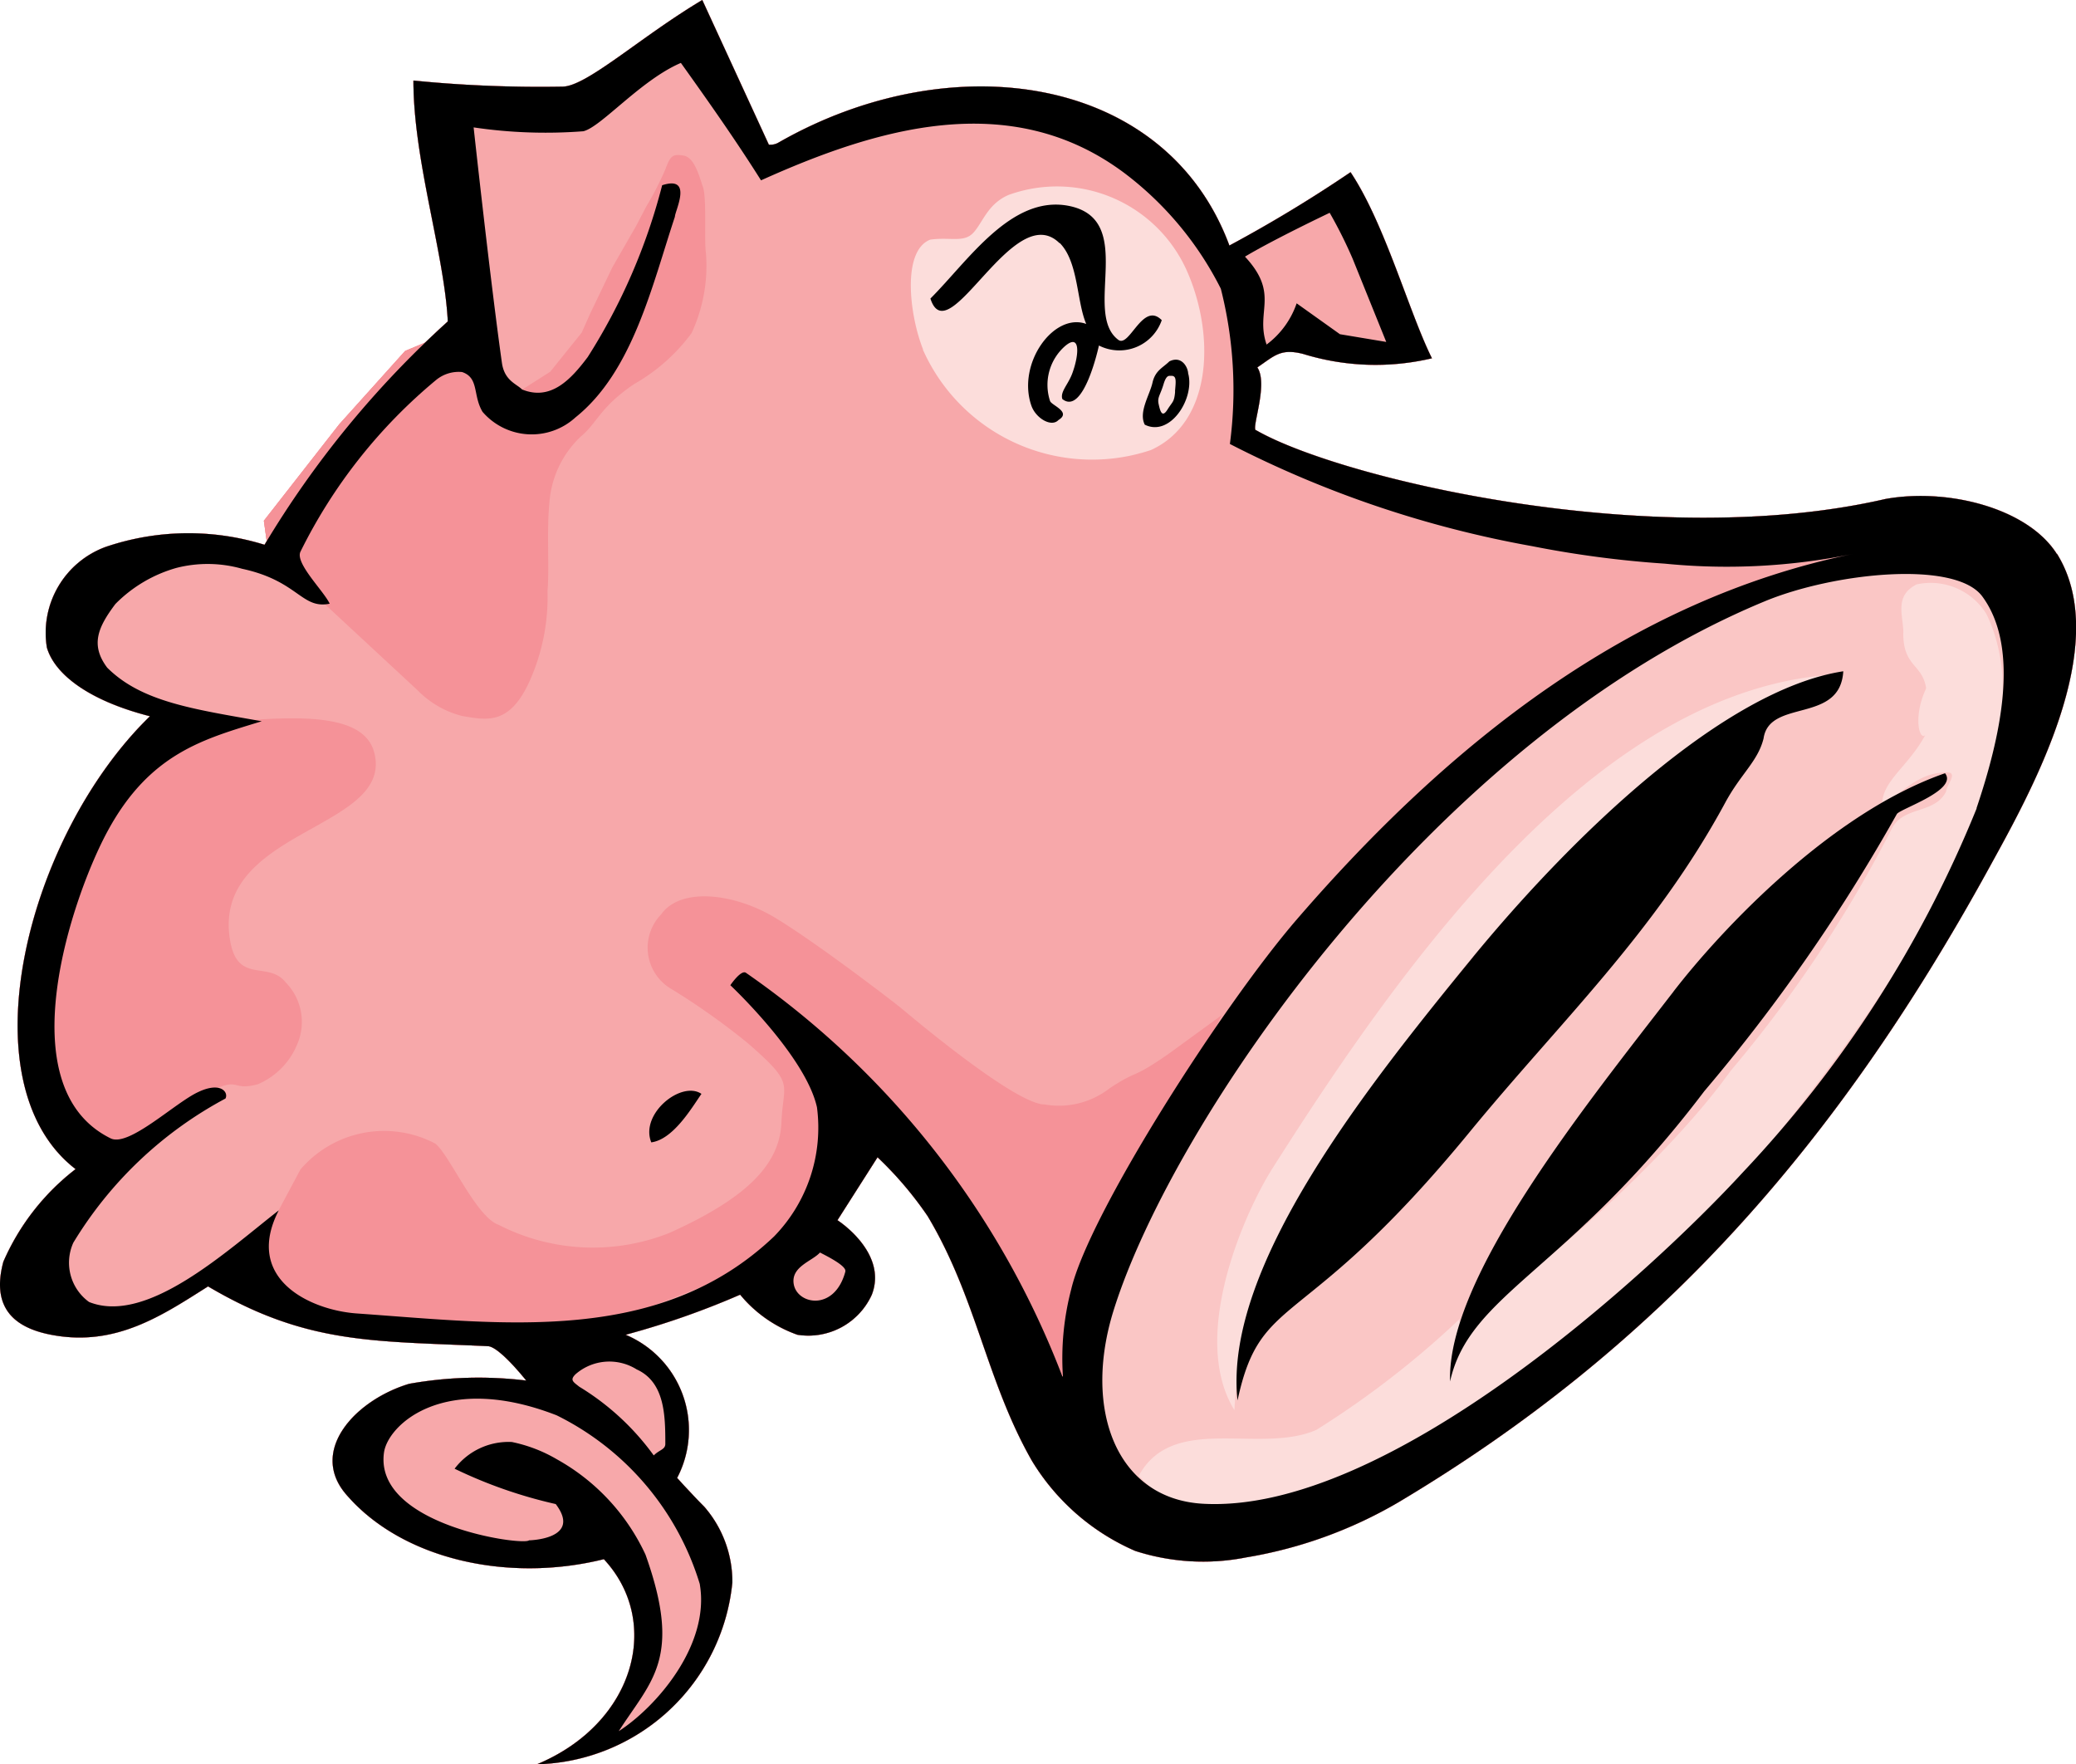 <svg xmlns="http://www.w3.org/2000/svg" width="53.8" height="45.715" viewBox="0 0 53.8 45.715">
  <g id="snort-icon" transform="translate(0 -4.806)">
    <g id="Group_79422" data-name="Group 79422" transform="translate(0 4.806)">
      <path id="Path_191271" data-name="Path 191271" d="M53.307,19.166c-.742-1.187-2.82-1.725-4.452-1.429-6.026,1.39-14.124-.53-16.3-1.782-.149,0,.326-1.184.029-1.629.446-.3.6-.5,1.191-.348a6.357,6.357,0,0,0,3.334.112C36.515,12.9,35.89,10.6,35,9.268a35.484,35.484,0,0,1-3.14,1.9C30.218,6.735,24.664,5.93,20.176,8.5a.421.421,0,0,1-.251.055L18.2,4.806c-1.606.956-3,2.245-3.627,2.245a33.121,33.121,0,0,1-3.859-.158c0,2.077.8,4.47.891,6.242a25.4,25.4,0,0,0-4.75,5.787,6.657,6.657,0,0,0-4.118.056,2.37,2.37,0,0,0-1.522,2.606c.193.668,1.038,1.364,2.671,1.781C.689,26.473-.925,32.881,1.959,35.1A6.1,6.1,0,0,0,.087,37.5c-.345,1.28.391,1.74,1.28,1.9,1.642.3,2.838-.51,4.025-1.261,2.559,1.513,4.294,1.41,7.253,1.549.3.014.992.891.992.891a10.206,10.206,0,0,0-3.033.084c-1.391.417-2.6,1.727-1.642,2.856,1.438,1.688,4.192,2.309,6.687,1.688,1.512,1.623.807,4.257-1.734,5.315a5.223,5.223,0,0,0,5.064-4.711,2.958,2.958,0,0,0-.731-1.967c-.3-.3-.7-.742-.7-.742a2.677,2.677,0,0,0-1.335-3.71,21.309,21.309,0,0,0,2.968-1.039,3.38,3.38,0,0,0,1.484,1.039,1.806,1.806,0,0,0,1.929-1.039c.42-1.093-.891-1.929-.891-1.929l1.039-1.631a9.336,9.336,0,0,1,1.3,1.528c1.268,2.12,1.516,4.258,2.7,6.336a5.842,5.842,0,0,0,2.68,2.337,5.729,5.729,0,0,0,2.867.168,11.537,11.537,0,0,0,3.951-1.429c6.633-3.953,11.28-9.108,15.3-16.424,1.055-1.919,3.247-5.786,1.763-8.16ZM34.458,10.318a11.839,11.839,0,0,1,.594,1.187l.873,2.161-1.2-.2-1.122-.8a2.236,2.236,0,0,1-.779,1.068c-.3-.868.349-1.3-.56-2.278.742-.446,2.193-1.135,2.193-1.135ZM18.135,45.855c.272,1.583-1.138,3.191-2.1,3.809.841-1.312,1.656-1.88.693-4.575a5.45,5.45,0,0,0-2.3-2.472,3.816,3.816,0,0,0-1.163-.446,1.753,1.753,0,0,0-1.484.692,12.144,12.144,0,0,0,2.621.916c.693.916-.693.94-.693.94-.149.148-4.019-.39-3.758-2.274.1-.719,1.558-2.1,4.476-.965a7.216,7.216,0,0,1,3.71,4.377ZM16.5,40.29c.727.331.742,1.188.742,1.929,0,.149-.149.149-.3.3a6.619,6.619,0,0,0-1.929-1.78c-.164-.13-.247-.174-.1-.322A1.333,1.333,0,0,1,16.5,40.29Zm5.408-2.537c-.277,1.037-1.24.861-1.337.334-.084-.461.479-.6.679-.826.161.084.7.349.656.492Zm5.624,2.72A22.492,22.492,0,0,0,19.327,30.01c-.129-.076-.4.325-.4.325s1.948,1.827,2.245,3.163a4.04,4.04,0,0,1-1.113,3.348c-2.968,2.821-6.993,2.263-10.813,1.994-1.194-.084-2.94-.889-2.022-2.671-1.337,1.038-3.413,2.976-4.916,2.374A1.257,1.257,0,0,1,1.9,37.007a10.263,10.263,0,0,1,3.943-3.736c.084-.161-.122-.446-.706-.168-.6.277-1.8,1.433-2.27,1.2-2.707-1.332-.973-6.308-.084-7.95,1.1-2.04,2.514-2.4,4-2.858-1.766-.314-3.115-.5-4.005-1.389-.446-.594-.233-1.057.213-1.65a3.594,3.594,0,0,1,1.583-.935,3.267,3.267,0,0,1,1.7.023c1.458.314,1.537,1.054,2.27.905-.155-.332-.9-1.048-.758-1.347a13.6,13.6,0,0,1,3.511-4.446.921.921,0,0,1,.677-.21c.446.149.274.6.531,1.031a1.681,1.681,0,0,0,2.408.145c1.484-1.187,1.984-3.413,2.577-5.2,0-.149.483-1.079-.33-.816a15.424,15.424,0,0,1-1.929,4.452c-.446.594-.961,1.138-1.7.841-.149-.149-.459-.23-.524-.692-.3-2.127-.733-6.1-.733-6.1a12.73,12.73,0,0,0,2.842.1c.459-.105,1.49-1.327,2.529-1.771.742,1.038,1.433,2.021,2.077,3.043,2.968-1.337,6.454-2.411,9.422-.185a8.587,8.587,0,0,1,2.494,2.993,10.66,10.66,0,0,1,.235,4.023A27.82,27.82,0,0,0,39.7,18.957a27.007,27.007,0,0,0,3.442.454,16.262,16.262,0,0,0,4.87-.25c-5.783,1.188-10.458,4.906-14.381,9.441-1.929,2.224-5.416,7.667-5.871,9.616a7.049,7.049,0,0,0-.214,2.253ZM51.226,25.751a30.26,30.26,0,0,1-6.048,9.42c-2.4,2.61-9.206,8.866-14,8.6-2.242-.124-3.124-2.44-2.317-5.016,1.533-4.9,8.285-14.812,16.87-18.367,1.782-.74,4.935-1.076,5.639-.13,1.009,1.365.451,3.712-.148,5.49Z" transform="translate(0 -4.806)" fill="#f7a8aa"/>
      <path id="Path_191272" data-name="Path 191272" d="M53.307,19.166c-.742-1.187-2.82-1.725-4.452-1.429-6.026,1.39-14.124-.53-16.3-1.782-.149,0,.326-1.184.029-1.629.446-.3.6-.5,1.191-.348a6.357,6.357,0,0,0,3.334.112C36.515,12.9,35.89,10.6,35,9.268a35.484,35.484,0,0,1-3.14,1.9C30.218,6.735,24.664,5.93,20.176,8.5a.421.421,0,0,1-.251.055L18.2,4.806c-1.606.956-3,2.245-3.627,2.245a33.121,33.121,0,0,1-3.859-.158c0,2.077.8,4.47.891,6.242a25.4,25.4,0,0,0-4.75,5.787,6.657,6.657,0,0,0-4.118.056,2.37,2.37,0,0,0-1.522,2.606c.193.668,1.038,1.364,2.671,1.781C.689,26.473-.925,32.881,1.959,35.1A6.1,6.1,0,0,0,.087,37.5c-.345,1.28.391,1.74,1.28,1.9,1.642.3,2.838-.51,4.025-1.261,2.559,1.513,4.294,1.41,7.253,1.549.3.014.992.891.992.891a10.206,10.206,0,0,0-3.033.084c-1.391.417-2.6,1.727-1.642,2.856,1.438,1.688,4.192,2.309,6.687,1.688,1.512,1.623.807,4.257-1.734,5.315a5.223,5.223,0,0,0,5.064-4.711,2.958,2.958,0,0,0-.731-1.967c-.3-.3-.7-.742-.7-.742a2.677,2.677,0,0,0-1.335-3.71,21.309,21.309,0,0,0,2.968-1.039,3.38,3.38,0,0,0,1.484,1.039,1.806,1.806,0,0,0,1.929-1.039c.42-1.093-.891-1.929-.891-1.929l1.039-1.631a9.336,9.336,0,0,1,1.3,1.528c1.268,2.12,1.516,4.258,2.7,6.336a5.842,5.842,0,0,0,2.68,2.337,5.729,5.729,0,0,0,2.867.168,11.537,11.537,0,0,0,3.951-1.429c6.633-3.953,11.28-9.108,15.3-16.424,1.055-1.919,3.247-5.784,1.763-8.159Zm-2.077,6.585a30.26,30.26,0,0,1-6.048,9.42c-2.4,2.61-9.206,8.866-14,8.6-2.242-.124-3.124-2.44-2.317-5.016,1.533-4.9,8.285-14.812,16.87-18.367,1.782-.74,4.935-1.076,5.639-.13,1.009,1.365.451,3.712-.148,5.49Z" transform="translate(0 -4.806)" fill="#f7a8aa"/>
    </g>
    <g id="Group_79423" data-name="Group 79423" transform="translate(23.604 9.612)">
      <path id="Path_191273" data-name="Path 191273" d="M28.394,14.775c-.349-.872-.561-2.551.182-2.848.515-.073.864.084,1.111-.17s.37-.754.925-.99a3.685,3.685,0,0,1,4.6,1.929c.742,1.633.715,3.943-.916,4.683a4.8,4.8,0,0,1-5.91-2.606Z" transform="translate(-28.075 -10.523)" fill="#fcdddb"/>
      <path id="Path_191274" data-name="Path 191274" d="M54.916,24.072c0-.446-.247-.964.346-1.261a1.7,1.7,0,0,1,1.806.767c1.9,3.908-2.993,10.583-6.06,14.267a31.815,31.815,0,0,1-10.736,8.187c-1.633.594-3.834,1.36-5.17-.124.891-1.631,3.128-.546,4.6-1.187a23.7,23.7,0,0,0,3.716-2.875c-.3.594,4.792-3.308,7.018-6.425a32.96,32.96,0,0,0,4.18-6.28c.3-.594,1.113-.37,1.409-.964,0-.149.322-.494.025-.494-.742,0-1.064.471-1.681.815,0-.594.693-.989,1.113-1.781-.149.149-.322-.471.025-1.212-.1-.643-.594-.544-.594-1.434Z" transform="translate(-29.194 -12.475)" fill="#fcdddb"/>
      <path id="Path_191275" data-name="Path 191275" d="M48.107,28.78a42.068,42.068,0,0,0-9.13,11.911,10.473,10.473,0,0,0-1.012,3.964c-1.187-1.929.3-5.187.985-6.263,3.527-5.566,8.582-12.587,14.793-12.81a15.16,15.16,0,0,0-5.635,3.2Z" transform="translate(-29.579 -12.921)" fill="#fcdddb"/>
    </g>
    <g id="Group_79424" data-name="Group 79424" transform="translate(0.914 8.826)">
      <path id="Path_191276" data-name="Path 191276" d="M9.013,39.512a2.851,2.851,0,0,1,3.495-.673c.378.3,1.053,1.9,1.643,2.106a5.356,5.356,0,0,0,4.422.21c2.064-.926,2.864-1.811,2.906-2.864s.378-.969-.884-2.064A18.105,18.105,0,0,0,18.572,34.8a1.24,1.24,0,0,1-.21-1.9c.506-.716,1.9-.546,2.948.084s3.032,2.147,3.285,2.357,2.948,2.485,3.706,2.485a2.138,2.138,0,0,0,1.684-.42c.757-.5.546-.21,1.516-.884l1.39-1.011-1.979,3.918-1.559,4.212-.5,1.77-1.769-2.528-.842-2.021L24.721,39.6l-.969-.969-.842.926L21.6,41.7l-5.3,2.063-3.664-.084-3.2-.294L7.708,41.958" transform="translate(-2.142 -13.227)" fill="#f59298"/>
      <path id="Path_191277" data-name="Path 191277" d="M9.884,27.884c.432,1.972-4.254,1.94-3.745,4.838.2,1.118.99.5,1.438,1.068a1.462,1.462,0,0,1,.288,1.628,1.906,1.906,0,0,1-1.011,1.011c-.614.165-.5-.126-1.011.084a2.121,2.121,0,0,0-.757.5l-1.433.926-.631.462-1.306-.969-.631-1.559.252-3.032.673-2.315,1.221-2.105,1.18-1.137,1.6-.21a12.163,12.163,0,0,1,1.643-.126c1.373-.015,2.085.267,2.228.931Z" transform="translate(-1.087 -12.354)" fill="#f59298"/>
      <path id="Path_191278" data-name="Path 191278" d="M8.68,20.264l3.439,3.191a2.46,2.46,0,0,0,1.163.668c.619.1,1.211.248,1.732-.891a5.318,5.318,0,0,0,.471-2.349c.05-.568-.025-1.583.05-2.3a2.608,2.608,0,0,1,.816-1.707c.42-.346.5-.767,1.385-1.36A4.78,4.78,0,0,0,19.218,14.2a4.136,4.136,0,0,0,.372-2.077c-.049-.321.025-1.41-.076-1.707s-.223-.767-.5-.816-.346,0-.471.346a7.759,7.759,0,0,1-.494.964l-.272.52L17.163,12.5l-.569,1.187-.223.5-.816,1.014-.742.471-.767.149-.816-1.286-.717-.173-.718.3-1.707,1.9-1.954,2.5.1.717" transform="translate(-2.21 -9.588)" fill="#f59298"/>
    </g>
    <g id="Group_79425" data-name="Group 79425" transform="translate(0 4.806)">
      <path id="Path_191279" data-name="Path 191279" d="M53.307,19.166c-.742-1.187-2.82-1.725-4.452-1.429-6.026,1.39-14.124-.53-16.3-1.782-.149,0,.326-1.184.029-1.629.446-.3.6-.5,1.191-.348a6.357,6.357,0,0,0,3.334.112C36.515,12.9,35.89,10.6,35,9.268a35.484,35.484,0,0,1-3.14,1.9C30.218,6.735,24.664,5.93,20.176,8.5a.421.421,0,0,1-.251.055L18.2,4.806c-1.606.956-3,2.245-3.627,2.245a33.121,33.121,0,0,1-3.859-.158c0,2.077.8,4.47.891,6.242a25.4,25.4,0,0,0-4.75,5.787,6.657,6.657,0,0,0-4.118.056,2.37,2.37,0,0,0-1.522,2.606c.193.668,1.038,1.364,2.671,1.781C.689,26.473-.925,32.881,1.959,35.1A6.1,6.1,0,0,0,.087,37.5c-.345,1.28.391,1.74,1.28,1.9,1.642.3,2.838-.51,4.025-1.261,2.559,1.513,4.294,1.41,7.253,1.549.3.014.992.891.992.891a10.206,10.206,0,0,0-3.033.084c-1.391.417-2.6,1.727-1.642,2.856,1.438,1.688,4.192,2.309,6.687,1.688,1.512,1.623.807,4.257-1.734,5.315a5.223,5.223,0,0,0,5.064-4.711,2.958,2.958,0,0,0-.731-1.967c-.3-.3-.7-.742-.7-.742a2.677,2.677,0,0,0-1.335-3.71,21.309,21.309,0,0,0,2.968-1.039,3.38,3.38,0,0,0,1.484,1.039,1.806,1.806,0,0,0,1.929-1.039c.42-1.093-.891-1.929-.891-1.929l1.039-1.631a9.336,9.336,0,0,1,1.3,1.528c1.268,2.12,1.516,4.258,2.7,6.336a5.842,5.842,0,0,0,2.68,2.337,5.729,5.729,0,0,0,2.867.168,11.537,11.537,0,0,0,3.951-1.429c6.633-3.953,11.28-9.108,15.3-16.424,1.055-1.919,3.247-5.786,1.763-8.16ZM34.458,10.318a11.839,11.839,0,0,1,.594,1.187l.873,2.161-1.2-.2-1.122-.8a2.236,2.236,0,0,1-.779,1.068c-.3-.868.349-1.3-.56-2.278.742-.446,2.193-1.135,2.193-1.135ZM18.135,45.855c.272,1.583-1.138,3.191-2.1,3.809.841-1.312,1.656-1.88.693-4.575a5.45,5.45,0,0,0-2.3-2.472,3.816,3.816,0,0,0-1.163-.446,1.753,1.753,0,0,0-1.484.692,12.144,12.144,0,0,0,2.621.916c.693.916-.693.94-.693.94-.149.148-4.019-.39-3.758-2.274.1-.719,1.558-2.1,4.476-.965a7.216,7.216,0,0,1,3.71,4.377ZM16.5,40.29c.727.331.742,1.188.742,1.929,0,.149-.149.149-.3.3a6.619,6.619,0,0,0-1.929-1.78c-.164-.13-.247-.174-.1-.322A1.333,1.333,0,0,1,16.5,40.29Zm5.408-2.537c-.277,1.037-1.24.861-1.337.334-.084-.461.479-.6.679-.826.161.084.7.349.656.492Zm5.624,2.72A22.492,22.492,0,0,0,19.327,30.01c-.129-.076-.4.325-.4.325s1.948,1.827,2.245,3.163a4.04,4.04,0,0,1-1.113,3.348c-2.968,2.821-6.993,2.263-10.813,1.994-1.194-.084-2.94-.889-2.022-2.671-1.337,1.038-3.413,2.976-4.916,2.374A1.257,1.257,0,0,1,1.9,37.007a10.263,10.263,0,0,1,3.943-3.736c.084-.161-.122-.446-.706-.168-.6.277-1.8,1.433-2.27,1.2-2.707-1.332-.973-6.308-.084-7.95,1.1-2.04,2.514-2.4,4-2.858-1.766-.314-3.115-.5-4.005-1.389-.446-.594-.233-1.057.213-1.65a3.594,3.594,0,0,1,1.583-.935,3.267,3.267,0,0,1,1.7.023c1.458.314,1.537,1.054,2.27.905-.155-.332-.9-1.048-.758-1.347a13.6,13.6,0,0,1,3.511-4.446.921.921,0,0,1,.677-.21c.446.149.274.6.531,1.031a1.681,1.681,0,0,0,2.408.145c1.484-1.187,1.984-3.413,2.577-5.2,0-.149.483-1.079-.33-.816a15.424,15.424,0,0,1-1.929,4.452c-.446.594-.961,1.138-1.7.841-.149-.149-.459-.23-.524-.692-.3-2.127-.733-6.1-.733-6.1a12.73,12.73,0,0,0,2.842.1c.459-.105,1.49-1.327,2.529-1.771.742,1.038,1.433,2.021,2.077,3.043,2.968-1.337,6.454-2.411,9.422-.185a8.587,8.587,0,0,1,2.494,2.993,10.66,10.66,0,0,1,.235,4.023A27.82,27.82,0,0,0,39.7,18.957a27.007,27.007,0,0,0,3.442.454,16.262,16.262,0,0,0,4.87-.25c-5.783,1.188-10.458,4.906-14.381,9.441-1.929,2.224-5.416,7.667-5.871,9.616a7.049,7.049,0,0,0-.214,2.253ZM51.226,25.751a30.26,30.26,0,0,1-6.048,9.42c-2.4,2.61-9.206,8.866-14,8.6-2.242-.124-3.124-2.44-2.317-5.016,1.533-4.9,8.285-14.812,16.87-18.367,1.782-.74,4.935-1.076,5.639-.13,1.009,1.365.451,3.712-.148,5.49Z" transform="translate(0 -4.806)" fill="#f7a8aa"/>
      <path id="Path_191280" data-name="Path 191280" d="M53.307,19.166c-.742-1.187-2.82-1.725-4.452-1.429-6.026,1.39-14.124-.53-16.3-1.782-.149,0,.326-1.184.029-1.629.446-.3.6-.5,1.191-.348a6.357,6.357,0,0,0,3.334.112C36.515,12.9,35.89,10.6,35,9.268a35.484,35.484,0,0,1-3.14,1.9C30.218,6.735,24.664,5.93,20.176,8.5a.421.421,0,0,1-.251.055L18.2,4.806c-1.606.956-3,2.245-3.627,2.245a33.121,33.121,0,0,1-3.859-.158c0,2.077.8,4.47.891,6.242a25.4,25.4,0,0,0-4.75,5.787,6.657,6.657,0,0,0-4.118.056,2.37,2.37,0,0,0-1.522,2.606c.193.668,1.038,1.364,2.671,1.781C.689,26.473-.925,32.881,1.959,35.1A6.1,6.1,0,0,0,.087,37.5c-.345,1.28.391,1.74,1.28,1.9,1.642.3,2.838-.51,4.025-1.261,2.559,1.513,4.294,1.41,7.253,1.549.3.014.992.891.992.891a10.206,10.206,0,0,0-3.033.084c-1.391.417-2.6,1.727-1.642,2.856,1.438,1.688,4.192,2.309,6.687,1.688,1.512,1.623.807,4.257-1.734,5.315a5.223,5.223,0,0,0,5.064-4.711,2.958,2.958,0,0,0-.731-1.967c-.3-.3-.7-.742-.7-.742a2.677,2.677,0,0,0-1.335-3.71,21.309,21.309,0,0,0,2.968-1.039,3.38,3.38,0,0,0,1.484,1.039,1.806,1.806,0,0,0,1.929-1.039c.42-1.093-.891-1.929-.891-1.929l1.039-1.631a9.336,9.336,0,0,1,1.3,1.528c1.268,2.12,1.516,4.258,2.7,6.336a5.842,5.842,0,0,0,2.68,2.337,5.729,5.729,0,0,0,2.867.168,11.537,11.537,0,0,0,3.951-1.429c6.633-3.953,11.28-9.108,15.3-16.424,1.055-1.919,3.247-5.784,1.763-8.159Zm-2.077,6.585a30.26,30.26,0,0,1-6.048,9.42c-2.4,2.61-9.206,8.866-14,8.6-2.242-.124-3.124-2.44-2.317-5.016,1.533-4.9,8.285-14.812,16.87-18.367,1.782-.74,4.935-1.076,5.639-.13,1.009,1.365.451,3.712-.148,5.49Z" transform="translate(0 -4.806)" fill="#f7a8aa"/>
    </g>
    <g id="Group_79426" data-name="Group 79426" transform="translate(23.604 9.612)">
      <path id="Path_191281" data-name="Path 191281" d="M28.394,14.775c-.349-.872-.561-2.551.182-2.848.515-.073.864.084,1.111-.17s.37-.754.925-.99a3.685,3.685,0,0,1,4.6,1.929c.742,1.633.715,3.943-.916,4.683a4.8,4.8,0,0,1-5.91-2.606Z" transform="translate(-28.075 -10.523)" fill="#fcdddb"/>
      <path id="Path_191282" data-name="Path 191282" d="M54.916,24.072c0-.446-.247-.964.346-1.261a1.7,1.7,0,0,1,1.806.767c1.9,3.908-2.993,10.583-6.06,14.267a31.815,31.815,0,0,1-10.736,8.187c-1.633.594-3.834,1.36-5.17-.124.891-1.631,3.128-.546,4.6-1.187a23.7,23.7,0,0,0,3.716-2.875c-.3.594,4.792-3.308,7.018-6.425a32.96,32.96,0,0,0,4.18-6.28c.3-.594,1.113-.37,1.409-.964,0-.149.322-.494.025-.494-.742,0-1.064.471-1.681.815,0-.594.693-.989,1.113-1.781-.149.149-.322-.471.025-1.212-.1-.643-.594-.544-.594-1.434Z" transform="translate(-29.194 -12.475)" fill="#fcdddb"/>
      <path id="Path_191283" data-name="Path 191283" d="M48.107,28.78a42.068,42.068,0,0,0-9.13,11.911,10.473,10.473,0,0,0-1.012,3.964c-1.187-1.929.3-5.187.985-6.263,3.527-5.566,8.582-12.587,14.793-12.81a15.16,15.16,0,0,0-5.635,3.2Z" transform="translate(-29.579 -12.921)" fill="#fcdddb"/>
    </g>
    <g id="Group_79427" data-name="Group 79427" transform="translate(0.914 8.826)">
      <path id="Path_191284" data-name="Path 191284" d="M9.013,39.512a2.851,2.851,0,0,1,3.495-.673c.378.3,1.053,1.9,1.643,2.106a5.356,5.356,0,0,0,4.422.21c2.064-.926,2.864-1.811,2.906-2.864s.378-.969-.884-2.064A18.105,18.105,0,0,0,18.572,34.8a1.24,1.24,0,0,1-.21-1.9c.506-.716,1.9-.546,2.948.084s3.032,2.147,3.285,2.357,2.948,2.485,3.706,2.485a2.138,2.138,0,0,0,1.684-.42c.757-.5.546-.21,1.516-.884l1.39-1.011-1.979,3.918-1.559,4.212-.5,1.77-1.769-2.528-.842-2.021L24.721,39.6l-.969-.969-.842.926L21.6,41.7l-5.3,2.063-3.664-.084-3.2-.294L7.708,41.958" transform="translate(-2.142 -13.227)" fill="#f59298"/>
      <path id="Path_191285" data-name="Path 191285" d="M9.884,27.884c.432,1.972-4.254,1.94-3.745,4.838.2,1.118.99.5,1.438,1.068a1.462,1.462,0,0,1,.288,1.628,1.906,1.906,0,0,1-1.011,1.011c-.614.165-.5-.126-1.011.084a2.121,2.121,0,0,0-.757.5l-1.433.926-.631.462-1.306-.969-.631-1.559.252-3.032.673-2.315,1.221-2.105,1.18-1.137,1.6-.21a12.163,12.163,0,0,1,1.643-.126c1.373-.015,2.085.267,2.228.931Z" transform="translate(-1.087 -12.354)" fill="#f59298"/>
      <path id="Path_191286" data-name="Path 191286" d="M8.68,20.264l3.439,3.191a2.46,2.46,0,0,0,1.163.668c.619.1,1.211.248,1.732-.891a5.318,5.318,0,0,0,.471-2.349c.05-.568-.025-1.583.05-2.3a2.608,2.608,0,0,1,.816-1.707c.42-.346.5-.767,1.385-1.36A4.78,4.78,0,0,0,19.218,14.2a4.136,4.136,0,0,0,.372-2.077c-.049-.321.025-1.41-.076-1.707s-.223-.767-.5-.816-.346,0-.471.346a7.759,7.759,0,0,1-.494.964l-.272.52L17.163,12.5l-.569,1.187-.223.5-.816,1.014-.742.471-.767.149-.816-1.286-.717-.173-.718.3-1.707,1.9-1.954,2.5.1.717" transform="translate(-2.21 -9.588)" fill="#f59298"/>
    </g>
    <g id="Group_79428" data-name="Group 79428" transform="translate(0 4.806)">
      <path id="Path_191287" data-name="Path 191287" d="M53.307,19.166c-.742-1.187-2.82-1.725-4.452-1.429-6.026,1.39-14.124-.53-16.3-1.782-.149,0,.326-1.184.029-1.629.446-.3.6-.5,1.191-.348a6.357,6.357,0,0,0,3.334.112C36.515,12.9,35.89,10.6,35,9.268a35.484,35.484,0,0,1-3.14,1.9C30.218,6.735,24.664,5.93,20.176,8.5a.421.421,0,0,1-.251.055L18.2,4.806c-1.606.956-3,2.245-3.627,2.245a33.121,33.121,0,0,1-3.859-.158c0,2.077.8,4.47.891,6.242a25.4,25.4,0,0,0-4.75,5.787,6.657,6.657,0,0,0-4.118.056,2.37,2.37,0,0,0-1.522,2.606c.193.668,1.038,1.364,2.671,1.781C.689,26.473-.925,32.881,1.959,35.1A6.1,6.1,0,0,0,.087,37.5c-.345,1.28.391,1.74,1.28,1.9,1.642.3,2.838-.51,4.025-1.261,2.559,1.513,4.294,1.41,7.253,1.549.3.014.992.891.992.891a10.206,10.206,0,0,0-3.033.084c-1.391.417-2.6,1.727-1.642,2.856,1.438,1.688,4.192,2.309,6.687,1.688,1.512,1.623.807,4.257-1.734,5.315a5.223,5.223,0,0,0,5.064-4.711,2.958,2.958,0,0,0-.731-1.967c-.3-.3-.7-.742-.7-.742a2.677,2.677,0,0,0-1.335-3.71,21.309,21.309,0,0,0,2.968-1.039,3.38,3.38,0,0,0,1.484,1.039,1.806,1.806,0,0,0,1.929-1.039c.42-1.093-.891-1.929-.891-1.929l1.039-1.631a9.336,9.336,0,0,1,1.3,1.528c1.268,2.12,1.516,4.258,2.7,6.336a5.842,5.842,0,0,0,2.68,2.337,5.729,5.729,0,0,0,2.867.168,11.537,11.537,0,0,0,3.951-1.429c6.633-3.953,11.28-9.108,15.3-16.424,1.055-1.919,3.247-5.786,1.763-8.16ZM34.458,10.318a11.839,11.839,0,0,1,.594,1.187l.873,2.161-1.2-.2-1.122-.8a2.236,2.236,0,0,1-.779,1.068c-.3-.868.349-1.3-.56-2.278.742-.446,2.193-1.135,2.193-1.135ZM18.135,45.855c.272,1.583-1.138,3.191-2.1,3.809.841-1.312,1.656-1.88.693-4.575a5.45,5.45,0,0,0-2.3-2.472,3.816,3.816,0,0,0-1.163-.446,1.753,1.753,0,0,0-1.484.692,12.144,12.144,0,0,0,2.621.916c.693.916-.693.94-.693.94-.149.148-4.019-.39-3.758-2.274.1-.719,1.558-2.1,4.476-.965a7.216,7.216,0,0,1,3.71,4.377ZM16.5,40.29c.727.331.742,1.188.742,1.929,0,.149-.149.149-.3.3a6.619,6.619,0,0,0-1.929-1.78c-.164-.13-.247-.174-.1-.322A1.333,1.333,0,0,1,16.5,40.29Zm5.408-2.537c-.277,1.037-1.24.861-1.337.334-.084-.461.479-.6.679-.826.161.084.7.349.656.492Zm5.624,2.72A22.492,22.492,0,0,0,19.327,30.01c-.129-.076-.4.325-.4.325s1.948,1.827,2.245,3.163a4.04,4.04,0,0,1-1.113,3.348c-2.968,2.821-6.993,2.263-10.813,1.994-1.194-.084-2.94-.889-2.022-2.671-1.337,1.038-3.413,2.976-4.916,2.374A1.257,1.257,0,0,1,1.9,37.007a10.263,10.263,0,0,1,3.943-3.736c.084-.161-.122-.446-.706-.168-.6.277-1.8,1.433-2.27,1.2-2.707-1.332-.973-6.308-.084-7.95,1.1-2.04,2.514-2.4,4-2.858-1.766-.314-3.115-.5-4.005-1.389-.446-.594-.233-1.057.213-1.65a3.594,3.594,0,0,1,1.583-.935,3.267,3.267,0,0,1,1.7.023c1.458.314,1.537,1.054,2.27.905-.155-.332-.9-1.048-.758-1.347a13.6,13.6,0,0,1,3.511-4.446.921.921,0,0,1,.677-.21c.446.149.274.6.531,1.031a1.681,1.681,0,0,0,2.408.145c1.484-1.187,1.984-3.413,2.577-5.2,0-.149.483-1.079-.33-.816a15.424,15.424,0,0,1-1.929,4.452c-.446.594-.961,1.138-1.7.841-.149-.149-.459-.23-.524-.692-.3-2.127-.733-6.1-.733-6.1a12.73,12.73,0,0,0,2.842.1c.459-.105,1.49-1.327,2.529-1.771.742,1.038,1.433,2.021,2.077,3.043,2.968-1.337,6.454-2.411,9.422-.185a8.587,8.587,0,0,1,2.494,2.993,10.66,10.66,0,0,1,.235,4.023A27.82,27.82,0,0,0,39.7,18.957a27.007,27.007,0,0,0,3.442.454,16.262,16.262,0,0,0,4.87-.25c-5.783,1.188-10.458,4.906-14.381,9.441-1.929,2.224-5.416,7.667-5.871,9.616a7.049,7.049,0,0,0-.214,2.253ZM51.226,25.751a30.26,30.26,0,0,1-6.048,9.42c-2.4,2.61-9.206,8.866-14,8.6-2.242-.124-3.124-2.44-2.317-5.016,1.533-4.9,8.285-14.812,16.87-18.367,1.782-.74,4.935-1.076,5.639-.13,1.009,1.365.451,3.712-.148,5.49Z" transform="translate(0 -4.806)" fill="#f7a8aa"/>
      <path id="Path_191288" data-name="Path 191288" d="M53.307,19.166c-.742-1.187-2.82-1.725-4.452-1.429-6.026,1.39-14.124-.53-16.3-1.782-.149,0,.326-1.184.029-1.629.446-.3.6-.5,1.191-.348a6.357,6.357,0,0,0,3.334.112C36.515,12.9,35.89,10.6,35,9.268a35.484,35.484,0,0,1-3.14,1.9C30.218,6.735,24.664,5.93,20.176,8.5a.421.421,0,0,1-.251.055L18.2,4.806c-1.606.956-3,2.245-3.627,2.245a33.121,33.121,0,0,1-3.859-.158c0,2.077.8,4.47.891,6.242a25.4,25.4,0,0,0-4.75,5.787,6.657,6.657,0,0,0-4.118.056,2.37,2.37,0,0,0-1.522,2.606c.193.668,1.038,1.364,2.671,1.781C.689,26.473-.925,32.881,1.959,35.1A6.1,6.1,0,0,0,.087,37.5c-.345,1.28.391,1.74,1.28,1.9,1.642.3,2.838-.51,4.025-1.261,2.559,1.513,4.294,1.41,7.253,1.549.3.014.992.891.992.891a10.206,10.206,0,0,0-3.033.084c-1.391.417-2.6,1.727-1.642,2.856,1.438,1.688,4.192,2.309,6.687,1.688,1.512,1.623.807,4.257-1.734,5.315a5.223,5.223,0,0,0,5.064-4.711,2.958,2.958,0,0,0-.731-1.967c-.3-.3-.7-.742-.7-.742a2.677,2.677,0,0,0-1.335-3.71,21.309,21.309,0,0,0,2.968-1.039,3.38,3.38,0,0,0,1.484,1.039,1.806,1.806,0,0,0,1.929-1.039c.42-1.093-.891-1.929-.891-1.929l1.039-1.631a9.336,9.336,0,0,1,1.3,1.528c1.268,2.12,1.516,4.258,2.7,6.336a5.842,5.842,0,0,0,2.68,2.337,5.729,5.729,0,0,0,2.867.168,11.537,11.537,0,0,0,3.951-1.429c6.633-3.953,11.28-9.108,15.3-16.424,1.055-1.919,3.247-5.784,1.763-8.159Zm-2.077,6.585a30.26,30.26,0,0,1-6.048,9.42c-2.4,2.61-9.206,8.866-14,8.6-2.242-.124-3.124-2.44-2.317-5.016,1.533-4.9,8.285-14.812,16.87-18.367,1.782-.74,4.935-1.076,5.639-.13,1.009,1.365.451,3.712-.148,5.49Z" transform="translate(0 -4.806)" fill="#f7a8aa"/>
    </g>
    <path id="Path_191289" data-name="Path 191289" d="M34.644,46.479c2.253,2.467,9.908-.937,15.867-7.975,5.9-6.97,8.769-14.24,7.074-16.285C56.1,20.426,47,22.788,40.53,30.248,34.488,37.209,31.7,43.256,34.644,46.479Z" transform="translate(-5.33 -2.682)" fill="#fac6c5"/>
    <g id="Group_79429" data-name="Group 79429" transform="translate(23.604 9.612)">
      <path id="Path_191290" data-name="Path 191290" d="M28.394,14.775c-.349-.872-.561-2.551.182-2.848.515-.073.864.084,1.111-.17s.37-.754.925-.99a3.685,3.685,0,0,1,4.6,1.929c.742,1.633.715,3.943-.916,4.683a4.8,4.8,0,0,1-5.91-2.606Z" transform="translate(-28.075 -10.523)" fill="#fcdddb"/>
      <path id="Path_191291" data-name="Path 191291" d="M54.916,24.072c0-.446-.247-.964.346-1.261a1.7,1.7,0,0,1,1.806.767c1.9,3.908-2.993,10.583-6.06,14.267a31.815,31.815,0,0,1-10.736,8.187c-1.633.594-3.834,1.36-5.17-.124.891-1.631,3.128-.546,4.6-1.187a23.7,23.7,0,0,0,3.716-2.875c-.3.594,4.792-3.308,7.018-6.425a32.96,32.96,0,0,0,4.18-6.28c.3-.594,1.113-.37,1.409-.964,0-.149.322-.494.025-.494-.742,0-1.064.471-1.681.815,0-.594.693-.989,1.113-1.781-.149.149-.322-.471.025-1.212-.1-.643-.594-.544-.594-1.434Z" transform="translate(-29.194 -12.475)" fill="#fcdddb"/>
      <path id="Path_191292" data-name="Path 191292" d="M48.107,28.78a42.068,42.068,0,0,0-9.13,11.911,10.473,10.473,0,0,0-1.012,3.964c-1.187-1.929.3-5.187.985-6.263,3.527-5.566,8.582-12.587,14.793-12.81a15.16,15.16,0,0,0-5.635,3.2Z" transform="translate(-29.579 -12.921)" fill="#fcdddb"/>
    </g>
    <g id="Group_79430" data-name="Group 79430" transform="translate(0.914 8.826)">
      <path id="Path_191293" data-name="Path 191293" d="M9.013,39.512a2.851,2.851,0,0,1,3.495-.673c.378.3,1.053,1.9,1.643,2.106a5.356,5.356,0,0,0,4.422.21c2.064-.926,2.864-1.811,2.906-2.864s.378-.969-.884-2.064A18.105,18.105,0,0,0,18.572,34.8a1.24,1.24,0,0,1-.21-1.9c.506-.716,1.9-.546,2.948.084s3.032,2.147,3.285,2.357,2.948,2.485,3.706,2.485a2.138,2.138,0,0,0,1.684-.42c.757-.5.546-.21,1.516-.884l1.39-1.011-1.979,3.918-1.559,4.212-.5,1.77-1.769-2.528-.842-2.021L24.721,39.6l-.969-.969-.842.926L21.6,41.7l-5.3,2.063-3.664-.084-3.2-.294L7.708,41.958" transform="translate(-2.142 -13.227)" fill="#f59298"/>
      <path id="Path_191294" data-name="Path 191294" d="M9.884,27.884c.432,1.972-4.254,1.94-3.745,4.838.2,1.118.99.5,1.438,1.068a1.462,1.462,0,0,1,.288,1.628,1.906,1.906,0,0,1-1.011,1.011c-.614.165-.5-.126-1.011.084a2.121,2.121,0,0,0-.757.5l-1.433.926-.631.462-1.306-.969-.631-1.559.252-3.032.673-2.315,1.221-2.105,1.18-1.137,1.6-.21a12.163,12.163,0,0,1,1.643-.126c1.373-.015,2.085.267,2.228.931Z" transform="translate(-1.087 -12.354)" fill="#f59298"/>
      <path id="Path_191295" data-name="Path 191295" d="M8.68,20.264l3.439,3.191a2.46,2.46,0,0,0,1.163.668c.619.1,1.211.248,1.732-.891a5.318,5.318,0,0,0,.471-2.349c.05-.568-.025-1.583.05-2.3a2.608,2.608,0,0,1,.816-1.707c.42-.346.5-.767,1.385-1.36A4.78,4.78,0,0,0,19.218,14.2a4.136,4.136,0,0,0,.372-2.077c-.049-.321.025-1.41-.076-1.707s-.223-.767-.5-.816-.346,0-.471.346a7.759,7.759,0,0,1-.494.964l-.272.52L17.163,12.5l-.569,1.187-.223.5-.816,1.014-.742.471-.767.149-.816-1.286-.717-.173-.718.3-1.707,1.9-1.954,2.5.1.717" transform="translate(-2.21 -9.588)" fill="#f59298"/>
    </g>
    <path id="Path_191296" data-name="Path 191296" d="M53.307,19.166c-.742-1.187-2.82-1.725-4.452-1.429-6.026,1.39-14.124-.53-16.3-1.782-.149,0,.326-1.184.029-1.629.446-.3.6-.5,1.191-.348a6.357,6.357,0,0,0,3.334.112C36.515,12.9,35.89,10.6,35,9.268a35.484,35.484,0,0,1-3.14,1.9C30.218,6.735,24.664,5.93,20.176,8.5a.421.421,0,0,1-.251.055L18.2,4.806c-1.606.956-3,2.245-3.627,2.245a33.121,33.121,0,0,1-3.859-.158c0,2.077.8,4.47.891,6.242a25.4,25.4,0,0,0-4.75,5.787,6.657,6.657,0,0,0-4.118.056,2.37,2.37,0,0,0-1.522,2.606c.193.668,1.038,1.364,2.671,1.781C.689,26.473-.925,32.881,1.959,35.1A6.1,6.1,0,0,0,.087,37.5c-.345,1.28.391,1.74,1.28,1.9,1.642.3,2.838-.51,4.025-1.261,2.559,1.513,4.294,1.41,7.253,1.549.3.014.992.891.992.891a10.206,10.206,0,0,0-3.033.084c-1.391.417-2.6,1.727-1.642,2.856,1.438,1.688,4.192,2.309,6.687,1.688,1.512,1.623.807,4.257-1.734,5.315a5.223,5.223,0,0,0,5.064-4.711,2.958,2.958,0,0,0-.731-1.967c-.3-.3-.7-.742-.7-.742a2.677,2.677,0,0,0-1.335-3.71,21.309,21.309,0,0,0,2.968-1.039,3.38,3.38,0,0,0,1.484,1.039,1.806,1.806,0,0,0,1.929-1.039c.42-1.093-.891-1.929-.891-1.929l1.039-1.631a9.336,9.336,0,0,1,1.3,1.528c1.268,2.12,1.516,4.258,2.7,6.336a5.842,5.842,0,0,0,2.68,2.337,5.729,5.729,0,0,0,2.867.168,11.537,11.537,0,0,0,3.951-1.429c6.633-3.953,11.28-9.108,15.3-16.424,1.055-1.919,3.247-5.786,1.763-8.16ZM34.458,10.318a11.839,11.839,0,0,1,.594,1.187l.873,2.161-1.2-.2-1.122-.8a2.236,2.236,0,0,1-.779,1.068c-.3-.868.349-1.3-.56-2.278.742-.446,2.193-1.135,2.193-1.135ZM18.135,45.855c.272,1.583-1.138,3.191-2.1,3.809.841-1.312,1.656-1.88.693-4.575a5.45,5.45,0,0,0-2.3-2.472,3.816,3.816,0,0,0-1.163-.446,1.753,1.753,0,0,0-1.484.692,12.144,12.144,0,0,0,2.621.916c.693.916-.693.94-.693.94-.149.148-4.019-.39-3.758-2.274.1-.719,1.558-2.1,4.476-.965a7.216,7.216,0,0,1,3.71,4.377ZM16.5,40.29c.727.331.742,1.188.742,1.929,0,.149-.149.149-.3.3a6.619,6.619,0,0,0-1.929-1.78c-.164-.13-.247-.174-.1-.322A1.333,1.333,0,0,1,16.5,40.29Zm5.408-2.537c-.277,1.037-1.24.861-1.337.334-.084-.461.479-.6.679-.826.161.084.7.349.656.492Zm5.624,2.72A22.492,22.492,0,0,0,19.327,30.01c-.129-.076-.4.325-.4.325s1.948,1.827,2.245,3.163a4.04,4.04,0,0,1-1.113,3.348c-2.968,2.821-6.993,2.263-10.813,1.994-1.194-.084-2.94-.889-2.022-2.671-1.337,1.038-3.413,2.976-4.916,2.374A1.257,1.257,0,0,1,1.9,37.007a10.263,10.263,0,0,1,3.943-3.736c.084-.161-.122-.446-.706-.168-.6.277-1.8,1.433-2.27,1.2-2.707-1.332-.973-6.308-.084-7.95,1.1-2.04,2.514-2.4,4-2.858-1.766-.314-3.115-.5-4.005-1.389-.446-.594-.233-1.057.213-1.65a3.594,3.594,0,0,1,1.583-.935,3.267,3.267,0,0,1,1.7.023c1.458.314,1.537,1.054,2.27.905-.155-.332-.9-1.048-.758-1.347a13.6,13.6,0,0,1,3.511-4.446.921.921,0,0,1,.677-.21c.446.149.274.6.531,1.031a1.681,1.681,0,0,0,2.408.145c1.484-1.187,1.984-3.413,2.577-5.2,0-.149.483-1.079-.33-.816a15.424,15.424,0,0,1-1.929,4.452c-.446.594-.961,1.138-1.7.841-.149-.149-.459-.23-.524-.692-.3-2.127-.733-6.1-.733-6.1a12.73,12.73,0,0,0,2.842.1c.459-.105,1.49-1.327,2.529-1.771.742,1.038,1.433,2.021,2.077,3.043,2.968-1.337,6.454-2.411,9.422-.185a8.587,8.587,0,0,1,2.494,2.993,10.66,10.66,0,0,1,.235,4.023A27.82,27.82,0,0,0,39.7,18.957a27.007,27.007,0,0,0,3.442.454,16.262,16.262,0,0,0,4.87-.25c-5.783,1.188-10.458,4.906-14.381,9.441-1.929,2.224-5.416,7.667-5.871,9.616a7.049,7.049,0,0,0-.214,2.253ZM51.226,25.751a30.26,30.26,0,0,1-6.048,9.42c-2.4,2.61-9.206,8.866-14,8.6-2.242-.124-3.124-2.44-2.317-5.016,1.533-4.9,8.285-14.812,16.87-18.367,1.782-.74,4.935-1.076,5.639-.13,1.009,1.365.451,3.712-.148,5.49Z" transform="translate(0)"/>
    <path id="Path_191297" data-name="Path 191297" d="M30.646,12.111C29.457,10.937,27.767,15,27.3,13.546c.977-.977,2.085-2.674,3.561-2.406,1.816.336.367,2.77,1.307,3.475.291.219.633-1.009,1.127-.509a1.164,1.164,0,0,1-1.628.657s-.391,1.831-.948,1.387c-.064-.192.164-.387.267-.692.168-.471.2-1.009-.187-.689A1.337,1.337,0,0,0,30.4,16.2c.035.113.563.282.219.493-.188.2-.6-.055-.706-.382-.37-1.09.589-2.413,1.425-2.107-.252-.586-.2-1.612-.689-2.1ZM33.98,15.5c0-.163-.163-.488-.488-.326-.163.163-.366.234-.437.552s-.366.762-.2,1.088c.652.325,1.291-.662,1.129-1.313Zm-.338.454c-.024.282-.062.251-.2.471s-.187.039-.227-.141.039-.227.126-.516c.073-.247.145-.217.181-.219.164-.015.14.126.116.408Zm7.715,14.659c2.606-3.175,6.507-6.929,9.6-7.409-.08,1.37-1.917.7-2.066,1.742-.149.594-.587.911-.992,1.66-1.821,3.368-4.273,5.672-6.625,8.537-4.34,5.287-5.4,4.1-6.015,6.953-.381-3.481,3.43-8.219,6.1-11.484Zm5.2.889c1.231-1.595,4.069-4.624,7.037-5.656.346.439-1.172.923-1.249,1.058a45.566,45.566,0,0,1-4.991,7.182c-3.545,4.68-6.08,5.238-6.587,7.519-.084-2.69,3.466-7.093,5.789-10.1ZM20.066,35.411c-.3-.742.782-1.609,1.3-1.257C21.1,34.541,20.63,35.334,20.066,35.411Z" transform="translate(-3.188 -1.004)"/>
  </g>
</svg>
